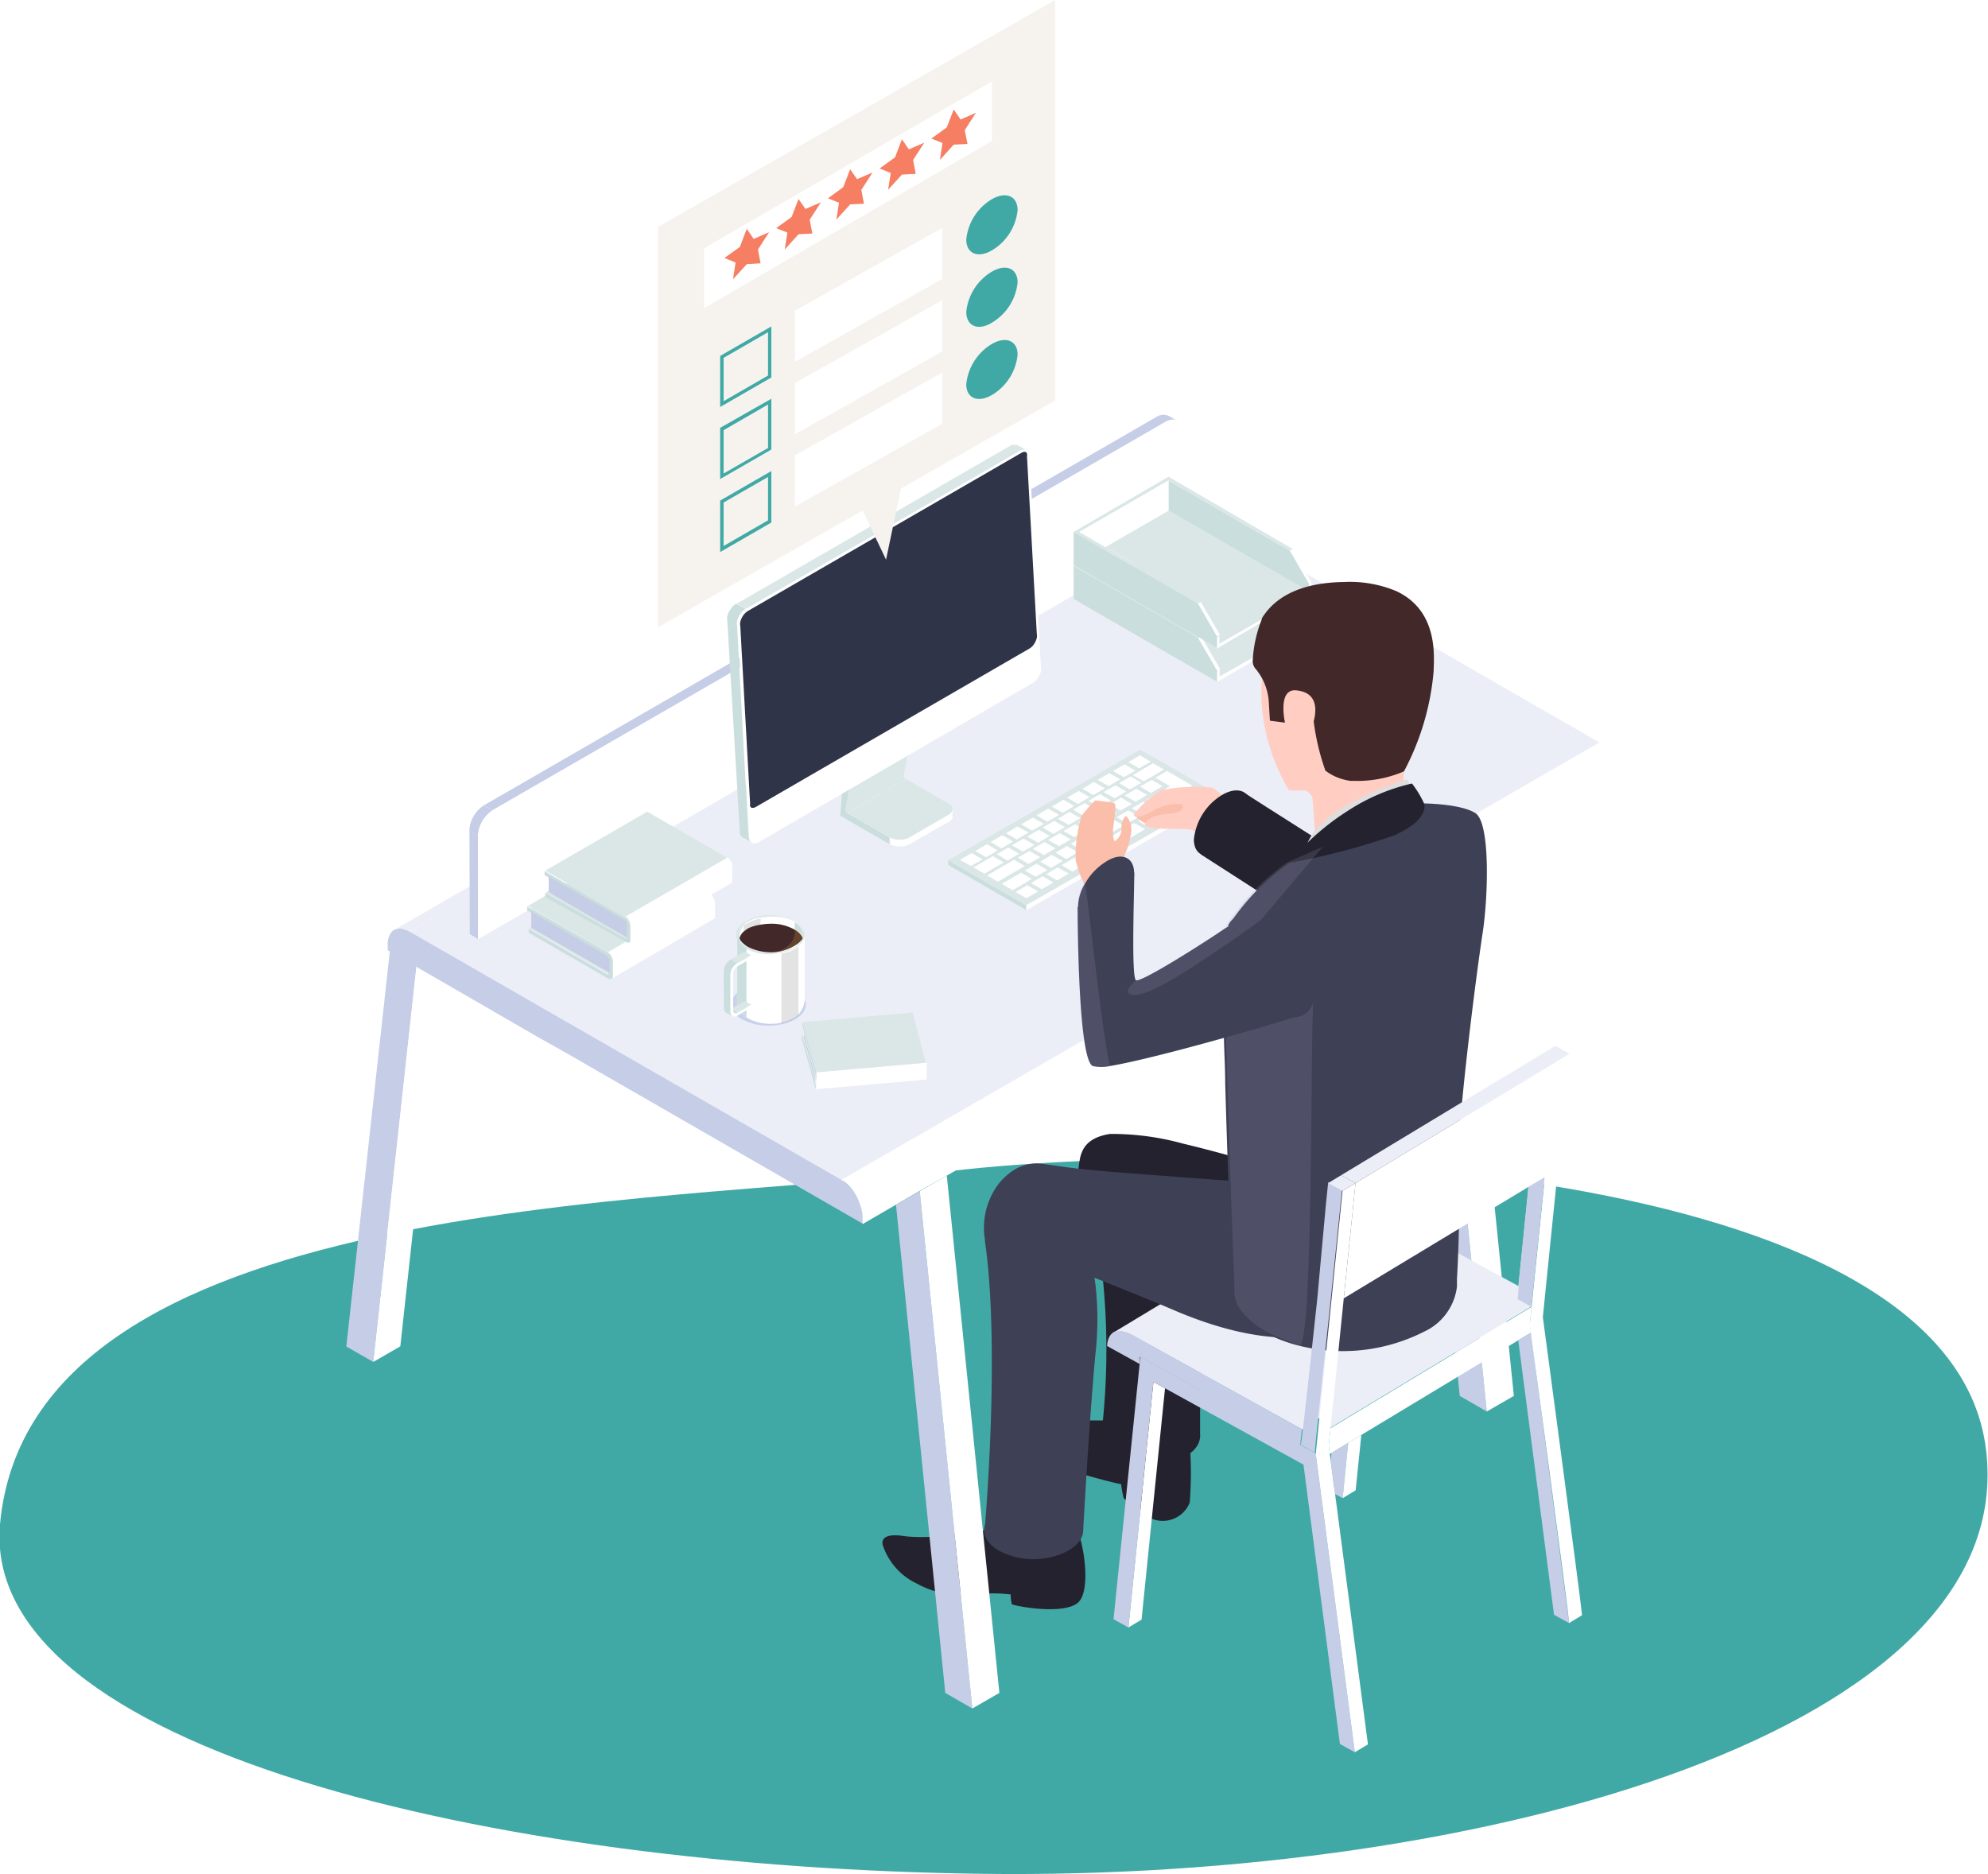 <svg xmlns="http://www.w3.org/2000/svg" viewBox="0 0 144.02 135.79" id="service_illust_01"><defs><style>#service_illust_01 .cls-1{isolation:isolate;} #service_illust_01 .cls-2,#service_illust_01 .cls-4{fill:#41a9a5;}#service_illust_01 .cls-2{fill-rule:evenodd;}#service_illust_01 .cls-3{fill:#f6f3ef;}#service_illust_01 .cls-5{fill:#fff;}#service_illust_01 .cls-6{fill:#f67e62;}#service_illust_01 .cls-7{fill:#eceef7;}#service_illust_01 .cls-8{fill:#dbe7e7;}#service_illust_01 .cls-9{fill:#cadedd;}#service_illust_01 .cls-10{fill:#c6cde7;}#service_illust_01 .cls-11{fill:#303449;}#service_illust_01 .cls-12{fill:#002fae;opacity:0.15;}#service_illust_01 .cls-13{fill:#43282a;}#service_illust_01 .cls-14{fill:#c59637;}#service_illust_01 .cls-14,#service_illust_01 .cls-15{opacity:0.25;}#service_illust_01 .cls-15{fill:#909090;mix-blend-mode:color-dodge;}#service_illust_01 .cls-16{fill:#fabeaa;}#service_illust_01 .cls-17{fill:#ffcdc2;}#service_illust_01 .cls-18{fill:#24222e;}#service_illust_01 .cls-19{fill:#3e4055;}#service_illust_01 .cls-20{fill:#dedede;}#service_illust_01 .cls-21{fill:#9b9dbc;opacity:0.18;}</style></defs>
<g class="cls-1">
<g id="レイヤー_2" data-name="レイヤー 2">
<g id="レイヤー_1-2" data-name="レイヤー 1">
<path class="cls-2" d="M0,110.45C2.17,86.62,47.12,87.33,69,84.83c21.56-2.47,72.36-.85,74.88,20.23,2.43,20.28-36.29,31.17-72.61,30.71C35.76,135.33-1.41,126.7,0,110.45Z"/>

<g class="obj01">
<polygon class="cls-7" points="29.66 67.49 60.96 85.51 115.88 53.8 84.58 35.79 29.66 67.49"/><polygon class="cls-5" points="68.69 62.68 88.28 57.58 88.28 57.93 74.35 65.95 68.69 62.68"/><polygon class="cls-8" points="68.69 62.33 82.61 54.31 88.28 57.58 74.35 65.59 68.69 62.33"/><polygon class="cls-5" points="83.36 55.18 82.52 55.67 81.74 55.22 82.58 54.73 83.36 55.18"/><polygon class="cls-5" points="82.25 55.83 81.42 56.31 80.63 55.86 81.47 55.38 82.25 55.83"/><polygon class="cls-5" points="81.15 56.47 80.31 56.96 79.52 56.51 80.36 56.02 81.15 56.47"/><polygon class="cls-5" points="80.04 57.12 79.2 57.6 78.42 57.15 79.25 56.66 80.04 57.12"/><polygon class="cls-5" points="78.93 57.76 78.09 58.25 77.31 57.79 78.15 57.31 78.93 57.76"/><polygon class="cls-5" points="77.82 58.4 76.98 58.89 76.2 58.44 77.04 57.95 77.82 58.4"/><polygon class="cls-5" points="76.72 59.05 75.88 59.53 75.09 59.08 75.93 58.59 76.72 59.05"/><polygon class="cls-5" points="75.61 59.69 74.77 60.18 73.98 59.73 74.82 59.24 75.61 59.69"/><polygon class="cls-5" points="74.5 60.33 73.66 60.82 72.88 60.37 73.72 59.88 74.5 60.33"/><polygon class="cls-5" points="73.39 60.98 72.55 61.47 71.77 61.01 72.61 60.52 73.39 60.98"/><polygon class="cls-5" points="72.28 61.62 71.44 62.11 70.66 61.66 71.5 61.17 72.28 61.62"/><polygon class="cls-5" points="71.18 62.27 70.34 62.75 69.55 62.3 70.39 61.81 71.18 62.27"/><polygon class="cls-5" points="84.32 55.76 82.86 56.61 82.07 56.16 83.53 55.31 84.32 55.76"/><polygon class="cls-5" points="82.69 56.71 81.85 57.2 81.07 56.74 81.91 56.26 82.69 56.71"/><polygon class="cls-5" points="81.58 57.35 80.75 57.84 79.96 57.39 80.8 56.9 81.58 57.35"/><polygon class="cls-5" points="80.47 58 79.64 58.48 78.85 58.03 79.69 57.54 80.47 58"/><polygon class="cls-5" points="79.37 58.64 78.53 59.13 77.75 58.67 78.58 58.19 79.37 58.64"/><polygon class="cls-5" points="78.26 59.28 77.42 59.77 76.64 59.32 77.48 58.83 78.26 59.28"/><polygon class="cls-5" points="77.15 59.93 76.31 60.41 75.53 59.96 76.37 59.48 77.15 59.93"/><polygon class="cls-5" points="76.04 60.57 75.21 61.06 74.42 60.61 75.26 60.12 76.04 60.57"/><polygon class="cls-5" points="74.94 61.22 74.1 61.7 73.31 61.25 74.15 60.76 74.94 61.22"/><polygon class="cls-5" points="73.83 61.86 72.99 62.35 72.21 61.89 73.05 61.41 73.83 61.86"/><polygon class="cls-5" points="84.21 56.96 83.37 57.45 82.59 56.99 83.43 56.51 84.21 56.96"/><polygon class="cls-5" points="86.38 56.93 84.89 57.79 84.11 57.34 84.76 56.96 83.7 56.35 84.54 55.86 86.38 56.93"/><polygon class="cls-5" points="87.39 57.51 86.55 58 85.77 57.54 86.61 57.06 87.39 57.51"/><polygon class="cls-5" points="84.73 57.89 83.89 58.37 83.11 57.92 83.95 57.43 84.73 57.89"/><polygon class="cls-5" points="86.28 58.15 85.44 58.64 84.66 58.19 85.5 57.7 86.28 58.15"/><polygon class="cls-5" points="83.1 57.6 82.27 58.09 81.48 57.64 82.32 57.15 83.1 57.6"/><polygon class="cls-5" points="83.62 58.53 82.79 59.02 82 58.56 82.84 58.08 83.62 58.53"/><polygon class="cls-5" points="85.17 58.8 84.33 59.28 83.55 58.83 84.39 58.34 85.17 58.8"/><polygon class="cls-5" points="82 58.25 81.16 58.73 80.38 58.28 81.21 57.79 82 58.25"/><polygon class="cls-5" points="82.52 59.17 81.68 59.66 80.89 59.21 81.73 58.72 82.52 59.17"/><polygon class="cls-5" points="84.06 59.44 83.23 59.93 82.44 59.48 83.28 58.99 84.06 59.44"/><polygon class="cls-5" points="80.89 58.89 80.05 59.38 79.27 58.92 80.11 58.44 80.89 58.89"/><polygon class="cls-5" points="79.78 59.53 78.94 60.02 78.16 59.57 79 59.08 79.78 59.53"/><polygon class="cls-5" points="78.67 60.18 77.83 60.66 77.05 60.21 77.89 59.73 78.67 60.18"/><polygon class="cls-5" points="77.56 60.82 76.73 61.31 75.94 60.86 76.78 60.37 77.56 60.82"/><polygon class="cls-5" points="76.46 61.47 75.62 61.95 74.83 61.5 75.67 61.01 76.46 61.47"/><polygon class="cls-5" points="81.41 59.82 80.57 60.3 79.79 59.85 80.63 59.37 81.41 59.82"/><polygon class="cls-5" points="80.3 60.46 79.46 60.95 78.68 60.5 79.52 60.01 80.3 60.46"/><polygon class="cls-5" points="79.19 61.1 78.36 61.59 77.57 61.14 78.41 60.65 79.19 61.1"/><polygon class="cls-5" points="78.08 61.75 77.25 62.24 76.46 61.78 77.3 61.3 78.08 61.75"/><polygon class="cls-5" points="76.98 62.39 76.14 62.88 75.36 62.43 76.19 61.94 76.98 62.39"/><polygon class="cls-5" points="82.96 60.08 77.69 63.15 76.9 62.69 82.17 59.63 82.96 60.08"/><polygon class="cls-5" points="75.35 62.11 74.51 62.6 73.73 62.14 74.57 61.66 75.35 62.11"/><polygon class="cls-5" points="75.87 63.04 75.03 63.52 74.25 63.07 75.09 62.58 75.87 63.04"/><polygon class="cls-5" points="77.42 63.3 76.58 63.79 75.8 63.34 76.63 62.85 77.42 63.3"/><polygon class="cls-5" points="74.24 62.75 72.29 63.88 71.51 63.43 73.46 62.3 74.24 62.75"/><polygon class="cls-5" points="74.75 63.69 73.36 64.5 72.57 64.04 73.97 63.23 74.75 63.69"/><polygon class="cls-5" points="76.31 63.95 75.47 64.43 74.69 63.98 75.53 63.49 76.31 63.95"/><polygon class="cls-5" points="75.2 64.59 74.36 65.08 73.58 64.63 74.42 64.14 75.2 64.59"/><polygon class="cls-5" points="72.71 62.49 71.31 63.3 70.53 62.85 71.92 62.03 72.71 62.49"/><polygon class="cls-9" points="74.35 65.95 74.35 65.59 68.69 62.33 68.69 62.68 74.35 65.95"/><polygon class="cls-10" points="28.25 68.84 25.09 97.56 27.04 98.68 30.18 69.95 28.25 68.84"/><polygon class="cls-5" points="30.18 69.95 27.04 98.68 29 97.55 31.91 70.95 30.18 69.95"/><path class="cls-10" d="M28.09,68.4v.45L39,75.16,41,76.28l1.73,1L62.53,88.68v-.45a2.44,2.44,0,0,0-.13-.8A3.82,3.82,0,0,0,61.59,86a2.52,2.52,0,0,0-.63-.51l-31.3-18a1.76,1.76,0,0,0-.54-.2,1,1,0,0,0-.57.09.72.72,0,0,0-.15.11A1.33,1.33,0,0,0,28.09,68.4Z"/><path class="cls-7" d="M83.47,35.67,28.55,67.38a1,1,0,0,1,.57-.09,1.76,1.76,0,0,1,.54.2l54.92-31.7a1.58,1.58,0,0,0-.26-.13,1.05,1.05,0,0,0-.58-.07A.77.77,0,0,0,83.47,35.67Z"/><polygon class="cls-10" points="103.89 64.8 102.18 65.78 105.75 101.14 107.71 102.27 103.89 64.8"/><polygon class="cls-5" points="103.89 64.8 107.71 102.27 109.67 101.14 105.86 63.66 103.89 64.8"/><path class="cls-5" d="M115.88,53.8a3.06,3.06,0,0,1,.63.51,3.82,3.82,0,0,1,.81,1.41,2.73,2.73,0,0,1,.13.8V57l-11.59,6.69-2,1.14-1.72,1L68.59,85.18l-2,1.13-1.72,1-2.38,1.38v-.45a2.44,2.44,0,0,0-.13-.8A3.82,3.82,0,0,0,61.59,86a2.52,2.52,0,0,0-.63-.51Z"/><g class="cls-1"><path class="cls-10" d="M85.32,30.51s-.61-.35-.61-.35a.88.88,0,0,0-.85,0l.56.4C84.71,30.39,85.32,30.54,85.32,30.51Z"/><polygon class="cls-10" points="34.63 60.54 34.01 60.18 34.03 67.68 34.65 68.05 34.63 60.54"/><polygon class="cls-10" points="84.55 30.56 83.86 30.16 35.06 58.35 35.68 58.71 84.55 30.56"/><path class="cls-5" d="M35.54,58.79a2.34,2.34,0,0,0-.91,1.75l0,7.51L85.57,38.63l0-7.51c0-.67-.48-.94-1.21-.52Z"/><path class="cls-10" d="M35.68,58.71l-.62-.36A2.31,2.31,0,0,0,34,60.18l.62.36A2.35,2.35,0,0,1,35.68,58.71Z"/></g><path class="cls-8" d="M74.38,32.6a.5.5,0,0,0-.24,0,.57.57,0,0,0-.22.07l0,0L54.06,44.1l-.71-.35L73.18,32.3l.11-.06a.58.58,0,0,1,.26,0l.12,0h0Z"/><path class="cls-8" d="M65.56,56.4l.06.05-.43.25-3.82,2.21-.06,0a.3.3,0,0,1-.07-.15.22.22,0,0,1,0-.08l.27-1.46L65.23,55l.51-.29-.26,1.46a.22.22,0,0,0,0,.08A.39.39,0,0,0,65.56,56.4Z"/><path class="cls-9" d="M54.45,61l-.65-.32,0,0h0a.31.31,0,0,1-.11-.09,1.4,1.4,0,0,1-.1-.16,1,1,0,0,1,0-.24L52.69,45a1.18,1.18,0,0,1,0-.37,1.61,1.61,0,0,1,.35-.64.92.92,0,0,1,.28-.24l.71.35a1.09,1.09,0,0,0-.29.24,1.63,1.63,0,0,0-.34.65,1.14,1.14,0,0,0,0,.37l.82,15.16a.28.28,0,0,1,0,.09.84.84,0,0,0,.05.17A.52.52,0,0,0,54.45,61Z"/><path class="cls-9" d="M64.43,60.67v.49l-3.31-1.91h0l-.25-.14,0,0,0,0a.08.08,0,0,1,0,0l0,0v0a.09.09,0,0,1,0-.05v0L61,57.47l.52-.3-.27,1.46a.22.22,0,0,0,0,.08.27.27,0,0,0,.07.14.34.34,0,0,0,.06.06Z"/><path class="cls-5" d="M69,58.63v.49a.27.27,0,0,1,0,.12.41.41,0,0,1-.15.21l-.11.08-2.83,1.63a1.05,1.05,0,0,1-.35.13,1.8,1.8,0,0,1-.73,0,1,1,0,0,1-.34-.13v-.49a1,1,0,0,0,.34.13,1.8,1.8,0,0,0,.73,0,1.05,1.05,0,0,0,.35-.13L68.68,59a1.06,1.06,0,0,0,.2-.17h0A.44.44,0,0,0,69,58.63Z"/><path class="cls-8" d="M69,58.63a.44.44,0,0,1-.09.24h0a1.06,1.06,0,0,1-.2.17l-2.83,1.63a1.05,1.05,0,0,1-.35.13,1.8,1.8,0,0,1-.73,0,1,1,0,0,1-.34-.13l-3.06-1.76,3.82-2.21.43-.25,3.06,1.77a.74.74,0,0,1,.2.16A.45.45,0,0,1,69,58.63Z"/><path class="cls-5" d="M75.42,48.62a1.76,1.76,0,0,1-.34.65,1.28,1.28,0,0,1-.29.23L55,61a.62.62,0,0,1-.26.09.4.4,0,0,1-.24,0h0a.46.46,0,0,1-.18-.21.84.84,0,0,1-.05-.17s0-.06,0-.09l-.82-15.16a1.5,1.5,0,0,1,0-.37,1.63,1.63,0,0,1,.34-.65,1.23,1.23,0,0,1,.28-.24L73.88,32.66l0,0a.57.57,0,0,1,.22-.07.48.48,0,0,1,.24,0l0,0a.44.44,0,0,1,.18.2.88.88,0,0,1,.06.27l.82,15.16A1.61,1.61,0,0,1,75.42,48.62Z"/><path class="cls-11" d="M54.55,58.53a.19.19,0,0,1-.1,0,.26.26,0,0,1-.11-.12.27.27,0,0,1,0-.12.25.25,0,0,1,0-.08l-.71-12.85a.77.77,0,0,1,0-.3,1.4,1.4,0,0,1,.3-.58,1.43,1.43,0,0,1,.23-.2L74,32.81a.53.53,0,0,1,.18-.07h0l.11,0a.24.24,0,0,1,.11.13.54.54,0,0,1,0,.2l.71,12.84a.8.8,0,0,1,0,.31,1.4,1.4,0,0,1-.3.58,1,1,0,0,1-.23.19L54.77,58.46a.6.6,0,0,1-.18.07Z"/><path class="cls-5" d="M95,44.64v.8l-6.87,4v-.8l.21-.12V49l6.45-3.72v-.56Z"/><path class="cls-5" d="M95,44.64l-.21.12-1.39-2.4.21-.12Z"/><path class="cls-9" d="M94.83,44.76v.56L84.65,39.44V37.28l8.79,5.08Z"/><path class="cls-8" d="M94.83,45.32,88.38,49v-.56L87,46.09l-6.92-4q2.28-1.34,4.58-2.65Z"/><path class="cls-8" d="M93.65,42.24l-.21.12-8.79-5.08C82.5,38.52,80.34,39.76,78.2,41l1.87,1.08,6.92,4-.21.12-9-5.2,6.87-4Z"/><path class="cls-5" d="M87,46.09l1.39,2.39-.21.12-1.39-2.39Z"/><path class="cls-9" d="M88.17,48.6v.8l-10.39-6V41l9,5.2Z"/><path class="cls-5" d="M84.65,37.28v2.16q-2.3,1.32-4.58,2.65L78.2,41C80.34,39.76,82.5,38.52,84.65,37.28Z"/><path class="cls-5" d="M95,42.18V43l-6.87,4v-.8l.21-.12v.56l6.45-3.72V42.3Z"/><path class="cls-5" d="M95,42.18l-.21.12-1.39-2.4.21-.12Z"/><path class="cls-9" d="M94.83,42.3v.56L84.65,37V34.82l8.79,5.08Z"/><path class="cls-8" d="M94.83,42.86l-6.45,3.72V46L87,43.62l-6.92-4L84.65,37Z"/><path class="cls-8" d="M93.65,39.78l-.21.12-8.79-5.08L78.2,38.54l1.87,1.08,6.92,4-.21.12-9-5.2,6.87-4Z"/><path class="cls-5" d="M87,43.62,88.38,46l-.21.12-1.39-2.4Z"/><path class="cls-9" d="M88.17,46.14v.8l-10.39-6v-2.4l9,5.2Z"/><path class="cls-5" d="M84.65,34.82V37l-4.58,2.64L78.2,38.54Z"/><path class="cls-5" d="M51.8,65.36v1s0,0,0,.07a.21.21,0,0,1,0,.13l-.05,0L44.3,70.92a.23.23,0,0,0,.08-.11.27.27,0,0,0,0-.13V69.63a.58.58,0,0,0,0-.19.84.84,0,0,0-.19-.33A.44.44,0,0,0,44,69l7.4-4.27a.53.53,0,0,1,.14.12.94.94,0,0,1,.2.33A.63.63,0,0,1,51.8,65.36Z"/><polygon class="cls-8" points="51.43 64.72 44.03 68.99 38.24 65.64 45.64 61.38 51.43 64.72"/><path class="cls-9" d="M44.4,69.63v1.05a.27.27,0,0,1,0,.13.23.23,0,0,1-.08.11h0l0,0a.33.33,0,0,1-.23,0l-5.79-3.34v-.28L44,70.61h0a0,0,0,0,0,.05,0,.11.11,0,0,0,0-.07V69.49s0,0,0-.07a.41.41,0,0,0-.07-.11l0,0-5.54-3.2-.25-.14v-.29L44,69a.44.44,0,0,1,.15.12.84.84,0,0,1,.19.33A.58.58,0,0,1,44.4,69.63Z"/><path class="cls-8" d="M44.16,70.51v0a.11.11,0,0,1,0,.07,0,0,0,0,1-.05,0h0l-5.79-3.34.25-.15v.12Z"/><path class="cls-10" d="M44.16,69.49v1l-5.67-3.27V66.07L44,69.27l0,0a.41.41,0,0,1,.07.11S44.16,69.46,44.16,69.49Z"/><path class="cls-5" d="M67.13,77.56v.66a0,0,0,0,1,0,0s0,0,0,0l-8,.7h0v0s0,0,0,0v-.79l0-.29,0-.14,8-.7a.35.35,0,0,1,0,.14l0,.28Z"/><polygon class="cls-8" points="67.07 77 59.03 77.7 58.08 74.07 66.12 73.36 67.07 77"/><path class="cls-8" d="M59.05,78.27v.4h0v0h0l-1-3.64h.16v.13Z"/><path class="cls-10" d="M59.05,78.11v.16l-.81-3.11V74.9l.79,3a.06.06,0,0,1,0,0s0,.06,0,.1Z"/><path class="cls-9" d="M59.09,78.27v.65s0,0,0,0v0h0v0s0,0,0,0l-1-3.64V75l1,3.64h0v0h0v-.6s0-.07,0-.1a.06.06,0,0,0,0,0l-.79-3-.16-.61v-.22l1,3.63,0,.14,0,.29Z"/><path class="cls-5" d="M53.05,62.79v1.12A.31.31,0,0,1,53,64a.1.1,0,0,1-.05,0l-7.39,4.27a.19.19,0,0,0,.08-.1.35.35,0,0,0,0-.14v-1a.63.63,0,0,0,0-.19,1.09,1.09,0,0,0-.19-.33.79.79,0,0,0-.15-.12l7.39-4.27a.57.57,0,0,1,.15.12.92.92,0,0,1,.19.33A.63.63,0,0,1,53.05,62.79Z"/><polygon class="cls-8" points="52.68 62.15 45.29 66.42 39.5 63.08 46.89 58.81 52.68 62.15"/><path class="cls-9" d="M45.66,67.06v1a.35.35,0,0,1,0,.14.19.19,0,0,1-.08.1h0l0,0a.29.29,0,0,1-.22-.05L39.5,65V64.7L45.29,68l0,0,.06,0a.19.19,0,0,0,0-.07v-1a.15.15,0,0,0,0-.07.24.24,0,0,0-.06-.11l-.05,0-5.54-3.2-.25-.14v-.29l5.79,3.35a.79.79,0,0,1,.15.12,1.09,1.09,0,0,1,.19.33A.63.63,0,0,1,45.66,67.06Z"/><path class="cls-8" d="M45.41,67.94v0a.19.19,0,0,1,0,.07l-.06,0,0,0L39.5,64.7l.25-.15v.12Z"/><path class="cls-10" d="M45.41,66.92v1l-5.66-3.27V63.5l5.54,3.2.05,0a.24.24,0,0,1,.06.11A.15.15,0,0,1,45.41,66.92Z"/><path class="cls-12" d="M58.39,72.75a1.15,1.15,0,0,1-.49.9,2.28,2.28,0,0,1-.3.21,3.53,3.53,0,0,1-1.05.37,4.14,4.14,0,0,1-.87.09,4,4,0,0,1-1.91-.46A1.35,1.35,0,0,1,53,72.75a1,1,0,0,1,.12-.47,1.3,1.3,0,0,1,.1-.15,1.86,1.86,0,0,1,.57-.48,4.22,4.22,0,0,1,3.83,0A1.33,1.33,0,0,1,58.39,72.75Z"/><path class="cls-5" d="M58.3,72.49a1.7,1.7,0,0,1-.46,1,1.33,1.33,0,0,1-.17.16,2.3,2.3,0,0,1-.22.14,2.87,2.87,0,0,1-.84.31,3.89,3.89,0,0,1-.78.08,3.48,3.48,0,0,1-1.41-.28,1,1,0,0,1-.21-.11l-.13-.07L54,73.68l0,0a1.76,1.76,0,0,1-.59-1h0a.88.88,0,0,1,0-.16V67.72H55a4.22,4.22,0,0,1,.82-.08,4.38,4.38,0,0,1,.82.08H58.3Z"/><path class="cls-8" d="M58.3,67.72a1.08,1.08,0,0,1-.46.83l-.27.18a2.88,2.88,0,0,1-1,.34,4,4,0,0,1-.78.08,3.57,3.57,0,0,1-1.75-.42,1.23,1.23,0,0,1-.72-1,.94.94,0,0,1,.11-.42l.09-.14a1.78,1.78,0,0,1,.52-.44,3.57,3.57,0,0,1,1.75-.42,3.53,3.53,0,0,1,1.74.42A1.21,1.21,0,0,1,58.3,67.72Z"/><path class="cls-5" d="M58.18,67.72s0,.08,0,.12l0,.09h0a.72.72,0,0,1-.1.22l-.1.12a1.56,1.56,0,0,1-.43.35,3.51,3.51,0,0,1-1.68.4,3.69,3.69,0,0,1-1.41-.27l-.28-.13a1.89,1.89,0,0,1-.27-.2l-.16-.15a1,1,0,0,1-.16-.24l0-.1s0-.06,0-.09,0-.09,0-.13a1,1,0,0,1,.39-.71,3.15,3.15,0,0,1,.27-.19,2.79,2.79,0,0,1,1-.33,3.48,3.48,0,0,1,.73-.07,3.39,3.39,0,0,1,1.68.4A1.13,1.13,0,0,1,58.18,67.72Z"/><path class="cls-13" d="M58.14,67.93h0l0,.09,0,0v0s0,0,0,0,0,0,0,0l-.1.12a1.56,1.56,0,0,1-.43.35A3.34,3.34,0,0,1,56,69h-.14a3.69,3.69,0,0,1-1.41-.27l-.28-.13a1.89,1.89,0,0,1-.27-.2,1.14,1.14,0,0,1-.16-.15.78.78,0,0,1-.16-.24.64.64,0,0,1,0-.07,1.07,1.07,0,0,1,.34-.48,2.43,2.43,0,0,1,.29-.21A3.06,3.06,0,0,1,55.1,67a4.32,4.32,0,0,1,.74-.07,3.35,3.35,0,0,1,1.67.4h0A1.39,1.39,0,0,1,58.14,67.93Z"/><path class="cls-9" d="M58.18,67.72a.5.5,0,0,1,0,.12.29.29,0,0,1,0,.09,1.34,1.34,0,0,0-.61-.65h0v-.46A1.13,1.13,0,0,1,58.18,67.72Z"/><path class="cls-14" d="M58.14,67.93h0l0,.09,0,0v0s0,0,0,0,0,0,0,0l-.1.12a1.38,1.38,0,0,1-.43.34A3.34,3.34,0,0,1,56,69c1.88-.37,1.56-1.74,1.56-1.74A1.34,1.34,0,0,1,58.14,67.93Z"/><path class="cls-9" d="M54.08,68.73v5L54,73.68l0,0a1.76,1.76,0,0,1-.59-1h0a.88.88,0,0,1,0-.16V67.72A1.23,1.23,0,0,0,54.08,68.73Z"/><path class="cls-15" d="M57.84,68.55v5a1.33,1.33,0,0,1-.17.16,2.3,2.3,0,0,1-.22.14,2.87,2.87,0,0,1-.84.31V69.07a2.88,2.88,0,0,0,1-.34Z"/><path class="cls-15" d="M55.1,66.49V67a3.06,3.06,0,0,0-.94.33,2.43,2.43,0,0,0-.29.21V67a3.15,3.15,0,0,1,.27-.19A2.79,2.79,0,0,1,55.1,66.49Z"/><path class="cls-5" d="M58.13,68.24a1.49,1.49,0,0,1-.45.45,2.58,2.58,0,0,1-.58.28,3.6,3.6,0,0,1-.63.15,3.43,3.43,0,0,1-.64,0,4.5,4.5,0,0,0,.63-.07,3.3,3.3,0,0,0,.62-.15,3.06,3.06,0,0,0,.58-.27,2.48,2.48,0,0,0,.26-.19A1.51,1.51,0,0,0,58.13,68.24Z"/><path class="cls-5" d="M53.68,67.21a1.41,1.41,0,0,1,.4-.37,2.78,2.78,0,0,1,.49-.24,3.16,3.16,0,0,1,.53-.13,3.29,3.29,0,0,1,.54,0,4.68,4.68,0,0,0-1.06.22,2.65,2.65,0,0,0-.48.23A1.53,1.53,0,0,0,53.68,67.21Z"/><g class="cls-1"><polygon class="cls-8" points="53.42 73.39 52.94 73.11 53.96 72.53 54.43 72.8 53.42 73.39"/><path class="cls-9" d="M53.2,73.41l-.48-.28a.2.2,0,0,0,.22,0l.48.28A.22.22,0,0,1,53.2,73.41Z"/><path class="cls-9" d="M53.06,73.64l-.47-.27a.37.37,0,0,1-.15-.33l.48.28A.34.34,0,0,0,53.06,73.64Z"/><polygon class="cls-9" points="52.91 73.32 52.44 73.04 52.43 70.39 52.91 70.67 52.91 73.32"/><polygon class="cls-8" points="53.41 69.8 52.93 69.53 53.95 68.94 54.42 69.22 53.41 69.8"/><path class="cls-9" d="M52.91,70.67l-.48-.28a1.13,1.13,0,0,1,.5-.87l.48.28A1.1,1.1,0,0,0,52.91,70.67Z"/><path class="cls-5" d="M54.42,69.22v.22l-1,.58a.69.69,0,0,0-.31.54v2.65c0,.2.14.28.31.18l1-.59V73l-1,.59c-.28.16-.5,0-.5-.29V70.67a1.1,1.1,0,0,1,.5-.87Z"/></g><path class="cls-5" d="M53.91,69.51l-.35.22-.17.1a.93.93,0,0,0-.15.13,1,1,0,0,0-.33.71.92.92,0,0,1,.07-.4,1.12,1.12,0,0,1,.24-.33.65.65,0,0,1,.16-.13l.17-.1Z"/><path class="cls-5" d="M53.1,70.56c0,.61,0,1.23,0,1.84v.81a.36.36,0,0,0,0,.1.15.15,0,0,0,.17.11.64.64,0,0,0,.21-.09l.4-.22-.4.23a.51.51,0,0,1-.21.1.14.14,0,0,1-.11,0,.17.17,0,0,1-.07-.1.2.2,0,0,1,0-.11V72.4C53.09,71.79,53.09,71.17,53.1,70.56Z"/>

<path class="cls-16" d="M89,58.85s-2.39-2-4.11-1.12a15.67,15.67,0,0,0-2.64,1.38,2.24,2.24,0,0,0,1.82.75c.94-.07,3.86-.75,3.86-.75Z"/><path class="cls-17" d="M90.15,59.37c-.14-.06-1.81-2.19-2.4-2.31a13.06,13.06,0,0,0-3.62.19,7.48,7.48,0,0,0-2,1.77c0,.26.5.25,1.53-.34a3.28,3.28,0,0,1,1.92-.41.12.12,0,0,1,.11.12c0,.27-.12.49-1,.57-1.12.09-1.34.35-1.34.35s-.43.34-.33.55a6,6,0,0,0,1.22.19s2,0,2.08.07,2.31.94,2.31.94Z"/><path class="cls-17" d="M83.74,59.35s0-.22-.13-.18-.66.29-.67.52.52.27.52.27Z"/><path class="cls-16" d="M78.92,64.69a7.29,7.29,0,0,1-1-2.4,10.49,10.49,0,0,1,.44-3.19A12.38,12.38,0,0,1,79.33,58c.07,0,1.11.12,1.37.18s-.06,1.51-.07,2.08.15.75.15.68a1.12,1.12,0,0,0,.46-1.09s.07-.58.35-.73a1.51,1.51,0,0,1,.33,1.37A6.24,6.24,0,0,1,81,62.83c-.4.47-.15,1.49-.22,1.5Z"/><path class="cls-18" d="M87.93,60.6s2.23-3.18,2.31-3.1S100,63.71,100,63.71l5.66-3.4s.07,8.37,0,8-7.48.79-7.48.79L87,61.91Z"/><path class="cls-18" d="M86.19,104.6a27.52,27.52,0,0,1,0,4.27A2.1,2.1,0,0,1,83.35,110s-1.86-1.31-1.95-1.46a8,8,0,0,1-.18-1s-.79-.15-2.46-.63-4.48-2.4-4.34-2.76a3.21,3.21,0,0,1,2.09-1.23h5.75Z"/><path class="cls-18" d="M85.89,102.59c1.4.81,1.4,2.12,0,2.93a5.59,5.59,0,0,1-5.07,0c-1.41-.81-1.41-2.12,0-2.93A5.59,5.59,0,0,1,85.89,102.59Z"/><path class="cls-18" d="M79.76,104.16a51.65,51.65,0,0,0-.88-17.75c-.18-.71-.37-1.42-.59-2.14,0-.93.55-1.73,2.19-2a19.37,19.37,0,0,1,5.3.7c.2,1.61.46,3.22.79,4.82a15.63,15.63,0,0,1,.37,3.42c0,.49,0,1.09,0,1.75,0,4.21,0,11.16,0,11.16Z"/><path class="cls-7" d="M81.94,96.7l14-8.47a15.88,15.88,0,0,1,4.57,3.91L104.17,90,110,93.18l.73-7.2,1.16-.7-1,9.41-14.56,8.79.14-1.41c-1.18.92-2.11,1.5-2.11,1.51Z"/><path class="cls-7" d="M96.06,87.25,80.68,96.54h0l.07,0a1.06,1.06,0,0,1,.61,0,1.93,1.93,0,0,1,.58.22l14-8.47Z"/><polygon class="cls-5" points="83.56 100.12 81.75 117.92 82.7 117.35 84.4 100.59 83.56 100.12"/><path class="cls-10" d="M80.21,97.53l2.37,1.31,0-.53,11.63,6.42,0,0c0-.39.07-.78.11-1.17L82,96.7a2.32,2.32,0,0,0-.57-.22,1.05,1.05,0,0,0-.61,0,.15.15,0,0,0-.07,0,.87.87,0,0,0-.38.38A1.39,1.39,0,0,0,80.21,97.53Z"/><polygon class="cls-10" points="82.56 98.83 82.62 98.31 94.25 104.72 94.29 104.74 95.32 105.31 95.39 105.91 98.15 126.96 97.07 126.36 94.43 106.12 84.4 100.59 83.56 100.12 81.75 117.92 80.67 117.32 82.56 98.83"/><polygon class="cls-5" points="96.46 105.28 97.67 104.54 98.62 103.97 109.99 97.11 110.91 96.56 110.83 95.94 110.95 94.69 96.39 103.48 96.26 104.74 96.34 105.35 96.46 105.28"/><polygon class="cls-10" points="96.72 108.25 97.27 108.55 97.67 104.54 96.46 105.28 96.4 105.82 96.72 108.25"/><polygon class="cls-5" points="97.67 104.54 97.27 108.55 98.21 107.98 98.62 103.97 97.67 104.54"/><polygon class="cls-10" points="109.99 97.11 112.58 117 113.67 117.6 110.91 96.56 109.99 97.11"/><polygon class="cls-7" points="112.67 75.78 111.73 76.35 112.77 76.92 113.71 76.35 112.67 75.78"/><path class="cls-5" d="M111.92,85.28l.85-8.36.94-.57s-1.94,19.08-1.94,19.08,2.81,20.95,2.84,21.6l-.94.57c0-.66-2.85-21.59-2.85-21.59Z"/><path class="cls-10" d="M109.94,94.13l1,.56.13-1.25.83-8.16-1.16.69-.7,6.93V93C110,93.35,110,93.74,109.94,94.13Z"/><path class="cls-18" d="M86.49,60.83c0,1.14.93,1.53,2.06.87a4.25,4.25,0,0,0,2.06-3.24c0-1.14-.92-1.53-2.06-.87A4.28,4.28,0,0,0,86.49,60.83Z"/><path class="cls-18" d="M98.67,87.22l-9,6.11-2.83-.4-6.2-3.07-1-2c-.06-.16-1.55-2.57-1.55-2.57a8.92,8.92,0,0,1,.11-1.13c.14-.92.55-1.73,2.2-2a19.37,19.37,0,0,1,5.3.7C91.44,84.23,99.29,86.81,98.67,87.22Z"/><path class="cls-17" d="M101.69,56.18a4.2,4.2,0,0,0,.25,1.69l-6.58,3.89s-.18-2.94-.28-3.88c0-.35-.52-.62-.52-.62a7.84,7.84,0,0,1-1.18,0,14.11,14.11,0,0,1-2-6.66c0-.24,0-.49,0-.72.11-3.51,2.31-5.8,6.29-5.8,3.59,0,5.1,3.48,5.57,5.81s-.71,3.48-1.26,5A4.46,4.46,0,0,0,101.69,56.18Z"/><path class="cls-18" d="M64,112.09a4.72,4.72,0,0,0,2.44,2.66,6.88,6.88,0,0,0,4.18.78,10.69,10.69,0,0,1,2.6,0,2.87,2.87,0,0,0,.08.7c.07.11,3.63.81,4.76-.08s.29-5.09-.09-5.29c-.94-.49-4.32-1.07-5.17-.46s-5.39,1.18-7.37.89S64,112.09,64,112.09Z"/><path class="cls-19" d="M76.45,109c2.7.8,2.7,2.94,0,3.74a5.42,5.42,0,0,1-3.14,0c-2.69-.8-2.69-2.94,0-3.74A5.59,5.59,0,0,1,76.45,109Z"/><path class="cls-19" d="M79.35,98.18c-.51,5.63-.85,12.41-.88,12.63a32.27,32.27,0,0,0-4-.08c-1.57,0-3,0-3.12,0h0a.45.45,0,0,0,0-.1.09.09,0,0,1,0,0c.12-1.46,1.07-13.33,0-20.73a0,0,0,0,1,0,0s0-.07,0-.1a5.27,5.27,0,0,1,.92-3.92l.14-.19c.11-.13.23-.25.36-.38l.21-.19a4.71,4.71,0,0,1,.45-.33,3.05,3.05,0,0,1,2-.47c.6.06,2.36.36,3.86.48-.07,1.21-.72,2-.74,2.68,0,1.91.53,3.38.82,5.68A22.53,22.53,0,0,1,79.35,98.18Z"/><path class="cls-13" d="M103.86,48.64a18.9,18.9,0,0,1-2.15,7.25,8.54,8.54,0,0,1-3.56.69l-.31,0a4,4,0,0,1-1.18-.35,4.21,4.21,0,0,1-.64-.39,17,17,0,0,1-.85-3.57c.29-1.13.1-2.12-1.27-2.25s-.81,2.34-.81,2.34L92,52.22l-.09-1.47a4.14,4.14,0,0,0-1-2.35.91.91,0,0,1-.16-.47,9.39,9.39,0,0,1,.66-3.06.09.09,0,0,1,0-.06c.79-1.31,2.46-2.59,5.94-2.64a8.77,8.77,0,0,1,3.76.64C104.3,44.26,103.86,47.75,103.86,48.64Z"/><path class="cls-20" d="M102.22,56.94s-.25-.46-.31-.46-6.66,2-7.31,5l6.87-3.55Z"/><path class="cls-19" d="M99,95.56c-2.88,1.6-7.21,2.25-13.93-.62-1.23-.53-2.39-1-3.46-1.43-1.91-.78-3.55-1.4-4.85-1.91a24,24,0,0,1-3.15-1.36s0-.07,0-.1a5.27,5.27,0,0,1,.92-3.92l.14-.18a4.38,4.38,0,0,1,.36-.39l.21-.19a3.72,3.72,0,0,1,.45-.33,3.05,3.05,0,0,1,2-.47l3.27.28c7,.55,21.43,1.54,20.64,1.78C101.57,86.72,101.87,94,99,95.56Z"/><path class="cls-19" d="M107.41,67.6c-.6,3.93-2,15.28-1.79,17.72s-.05,7-.07,7.34c0,0,0,.56,0,.56a4.14,4.14,0,0,1-2.39,3.27,13,13,0,0,1-9.1,1,11.12,11.12,0,0,1-1.31-.42,10.84,10.84,0,0,1-1.19-.56,5.66,5.66,0,0,1-1.67-1.41h0a4.79,4.79,0,0,1-.44-.7.5.5,0,0,1,0-.13,2.65,2.65,0,0,1-.12-.37.49.49,0,0,1,0-.16,3.86,3.86,0,0,1-.06-.49h0s-.3-7.45-.51-14.74c0-1.12-.07-2.21-.09-3.23-.08-2.91-.14-5.34-.14-6.52v0a3.54,3.54,0,0,1,.35-1.44s0,0,0,0l.11-.21.06-.12a16.81,16.81,0,0,1,4.32-4.45l2.61-1.14L103,58.21s2.8,0,3.89.71S107.81,65,107.41,67.6Z"/><path class="cls-18" d="M103.16,58.2a7.3,7.3,0,0,0-.87-1.43,14.36,14.36,0,0,0-4.68,2,17.86,17.86,0,0,0-4.23,3.75,48.58,48.58,0,0,0,7.64-2C103.67,59.32,103.16,58.2,103.16,58.2Z"/><path class="cls-10" d="M95.42,94.2l.55-6,.09-1,.16-1.53,1,.57-.86,8.35-1,9.41-.12,1.26-1-.57C94.33,104.35,95.42,94.2,95.42,94.2Z"/><path class="cls-5" d="M97.26,86.29l.94-.57h0l-1.81,17.76-.13,1.26s.32,2.6.46,3.51l2.38,18.14-.95.57-2.75-21-.08-.6Z"/><polygon class="cls-5" points="97.35 94.07 104.17 89.95 110.76 85.98 110.76 85.97 111.92 85.28 112.77 76.92 111.61 77.62 98.2 85.72 97.35 94.07"/><polygon class="cls-7" points="97.16 85.15 96.22 85.72 97.26 86.29 98.2 85.72 97.16 85.15"/><polygon class="cls-7" points="97.16 85.15 98.2 85.72 98.2 85.72 112.77 76.92 111.73 76.35 97.16 85.15"/><path class="cls-19" d="M82.16,63.25v.22a4.4,4.4,0,0,1-2,3A2.06,2.06,0,0,1,79,66.8a1,1,0,0,1-.9-1h0a.76.76,0,0,1,0-.15,3.39,3.39,0,0,1,.56-1.72,4.37,4.37,0,0,1,1.5-1.52C81.25,61.72,82.16,62.11,82.16,63.25Z"/><path class="cls-21" d="M95.15,72.34s0,0,0,.14c-.22,2,0,23.77-.94,25A12.55,12.55,0,0,1,92.87,97a10,10,0,0,1-1.19-.56A5.81,5.81,0,0,1,90,95.07h0a3.54,3.54,0,0,1-.44-.7.69.69,0,0,1,0-.13,1.82,1.82,0,0,1-.13-.37,1,1,0,0,1,0-.16,2.63,2.63,0,0,1,0-.49h0s-.3-7.45-.51-14.74c-.13-4.28-.24-8.17-.24-9.77a3.47,3.47,0,0,1,.37-1.46A1.36,1.36,0,0,1,89,67h0C91.55,69.28,95.15,72.34,95.15,72.34Z"/><path class="cls-19" d="M94.08,73.64H94c-.47.15-2.79.85-5.47,1.6-2.94.82-6.31,1.7-8.12,2a2.94,2.94,0,0,1-1.25,0c-1.09-.55-1.09-11.32-1.09-11.5h0l.72-.44,3.38-2.08v.22c0,1.24-.22,7.34.12,7.58S87.7,68,88.73,67.28l.19-.12v0l.72.69,4,3.88Z"/><path class="cls-19" d="M95.19,71.84a2.67,2.67,0,0,1,0,.5l0,.14c-.31,1.28-1.6,1.62-3.15.73a6.68,6.68,0,0,1-3.22-5.08,2.35,2.35,0,0,1,.15-.88A1.36,1.36,0,0,1,89,67a1.27,1.27,0,0,1,.07-.12c.52-.78,1.62-.89,2.9-.15A6.66,6.66,0,0,1,95.19,71.84Z"/><path class="cls-21" d="M95.84,61.34l-4.38,5.18-.13.15s-.68.5-1.68,1.2l-.88.6-.39.27c-2.34,1.57-5.45,3.68-6.48,3.31-.6-.22.38-1,.38-1,.35.24,5.42-3.08,6.45-3.77,0,0,0,0,0,0l.11-.21.06-.12a16.81,16.81,0,0,1,4.32-4.45Z"/><path class="cls-21" d="M80.4,77.24a2.94,2.94,0,0,1-1.25,0c-1.09-.55-1.09-11.32-1.09-11.5h0a.76.76,0,0,1,0-.15,3.39,3.39,0,0,1,.56-1.72c0,.44.11.92.17,1.43s.12,1,.18,1.47C79.43,70.66,80,75.43,80.4,77.24Z"/><polygon class="cls-10" points="64.91 87.3 68.48 122.66 70.44 123.79 66.63 86.31 64.91 87.3"/><polygon class="cls-5" points="66.63 86.31 70.44 123.79 72.4 122.66 68.59 85.18 66.63 86.31"/>
</g>

<g class="obj02 furry">
<polygon class="cls-3" points="47.66 45.46 76.44 29.02 76.44 0 47.66 16.45 47.66 45.46"/><path class="cls-4" d="M71.86,18.14h0a3.83,3.83,0,0,0,1.86-2.92h0c0-1-.83-1.38-1.86-.79h0A3.85,3.85,0,0,0,70,17.35h0C70,18.38,70.84,18.73,71.86,18.14Z"/><path class="cls-4" d="M55.64,24.07v3.14l-3.22,1.86V25.93l3.22-1.86Zm.24-.42-3.71,2.14v3.7l3.71-2.14v-3.7Z"/><polygon class="cls-5" points="57.59 26.21 68.27 20.21 68.27 16.51 57.59 22.51 57.59 26.21"/><path class="cls-4" d="M71.86,23.38h0a3.83,3.83,0,0,0,1.86-2.92h0c0-1-.83-1.38-1.86-.78h0A3.83,3.83,0,0,0,70,22.6h0C70,23.62,70.84,24,71.86,23.38Z"/><path class="cls-4" d="M55.64,29.31v3.15l-3.22,1.85V31.17l3.22-1.86Zm.24-.42L52.17,31v3.71l3.71-2.14V28.89Z"/><polygon class="cls-5" points="57.59 31.46 68.27 25.46 68.27 21.75 57.59 27.75 57.59 31.46"/><path class="cls-4" d="M71.86,28.62h0a3.83,3.83,0,0,0,1.86-2.92h0c0-1-.83-1.37-1.86-.78h0A3.85,3.85,0,0,0,70,27.84h0C70,28.86,70.84,29.21,71.86,28.62Z"/><path class="cls-4" d="M55.64,34.56V37.7l-3.22,1.86V36.41l3.22-1.85Zm.24-.43-3.71,2.14V40l3.71-2.14V34.13Z"/><polygon class="cls-5" points="57.59 36.7 68.27 30.7 68.27 26.99 57.59 32.99 57.59 36.7"/><polygon class="cls-5" points="51.01 22.32 71.86 10.22 71.86 5.9 51.01 17.99 51.01 22.32"/><polygon class="cls-6" points="69.09 7.93 68.59 9.23 67.47 10.04 68.28 10.36 68.09 11.59 69.09 10.48 70.09 10.43 69.89 9.43 70.7 8.17 69.59 8.66 69.09 7.93"/><polygon class="cls-6" points="65.34 10.09 64.84 11.4 63.72 12.21 64.53 12.53 64.34 13.75 65.34 12.65 66.34 12.6 66.15 11.59 66.96 10.34 65.84 10.82 65.34 10.09"/><polygon class="cls-6" points="61.59 12.26 61.09 13.56 59.98 14.37 60.78 14.69 60.59 15.91 61.59 14.81 62.59 14.76 62.4 13.76 63.21 12.5 62.09 12.98 61.59 12.26"/><polygon class="cls-6" points="57.85 14.42 57.35 15.72 56.23 16.53 57.04 16.85 56.85 18.08 57.85 16.97 58.85 16.92 58.66 15.92 59.47 14.66 58.35 15.14 57.85 14.42"/><polygon class="cls-6" points="54.1 16.58 53.6 17.89 52.48 18.69 53.29 19.02 53.1 20.24 54.1 19.14 55.1 19.08 54.91 18.08 55.72 16.82 54.6 17.31 54.1 16.58"/>
<polyline class="cls-3" points="62.27 36.53 64.19 40.55 65.76 33.04"/>
</g>


</g></g></g></svg>